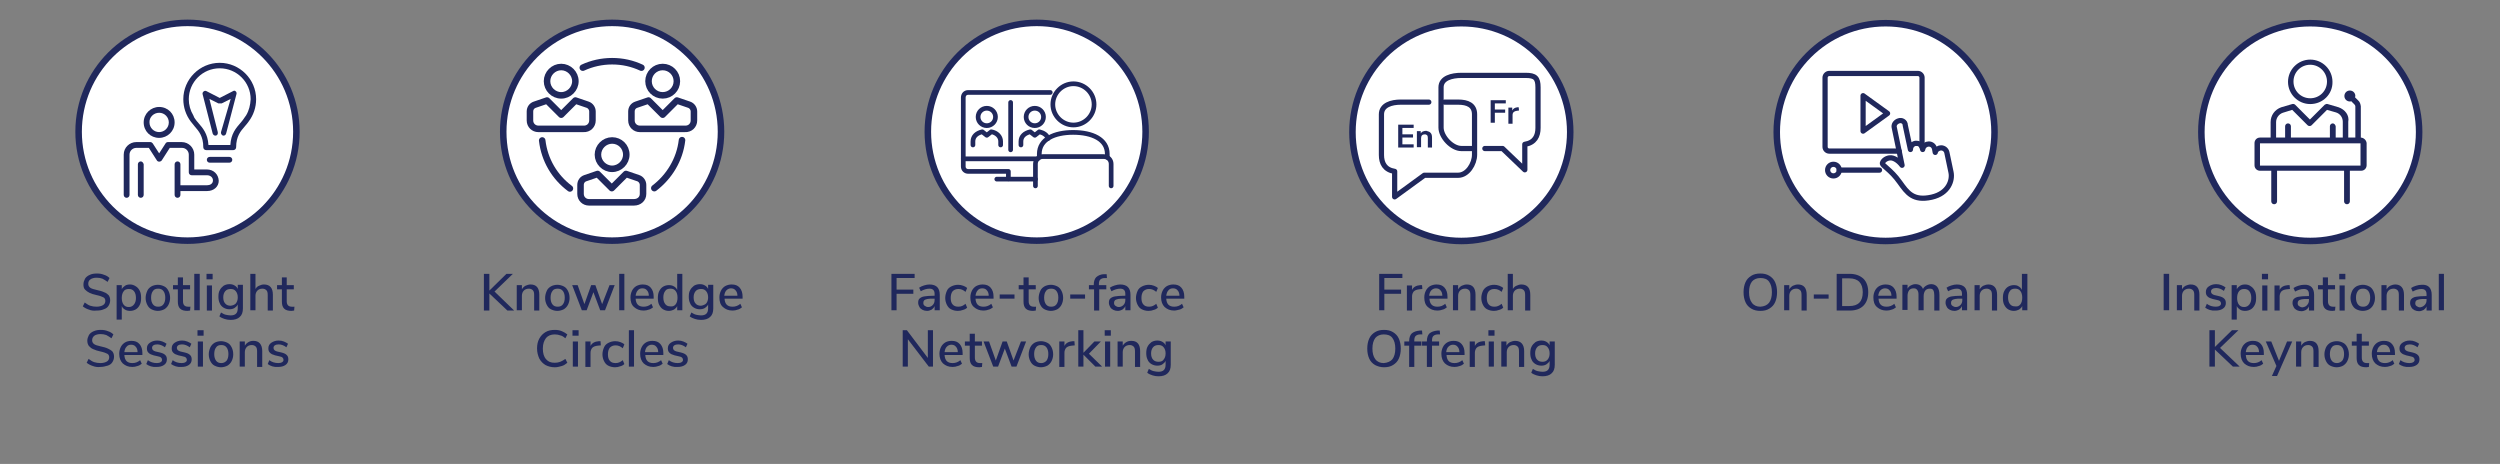 <?xml version="1.0" encoding="utf-8"?>
<!-- Generator: Adobe Illustrator 25.2.1, SVG Export Plug-In . SVG Version: 6.00 Build 0)  -->
<svg version="1.1" id="ENGLISH" xmlns="http://www.w3.org/2000/svg" xmlns:xlink="http://www.w3.org/1999/xlink" x="0px" y="0px"
	 viewBox="0 0 776 144" style="enable-background:new 0 0 776 144;" xml:space="preserve">
<rect x="0" y="0" width="776" height="144" fill="#808080" stroke="none"/>
<style type="text/css">
	.st0{fill:#FFFFFF;stroke:#20285C;stroke-width:2.025;stroke-miterlimit:10;}
	.st1{fill:#20285C;}
	.st2{fill:none;stroke:#20285C;stroke-width:2.025;stroke-linejoin:round;}
	.st3{fill:none;stroke:#20285C;stroke-width:2.025;stroke-linecap:round;stroke-linejoin:round;}
	.st4{fill:none;stroke:#20285C;stroke-width:1.458;stroke-linecap:round;stroke-linejoin:round;}
	.st5{fill:none;stroke:#20285C;stroke-width:1.62;stroke-linecap:round;stroke-linejoin:round;}
</style>
<g>
	<circle class="st0" cx="58.2" cy="40.9" r="33.8"/>
</g>
<g>
	<path class="st1" d="M27.6,96.1c-0.7-0.2-1.4-0.6-1.9-1l0.6-1.2c0.6,0.4,1.1,0.8,1.7,1c0.6,0.2,1.3,0.3,2,0.3c0.8,0,1.5-0.2,2-0.5
		c0.5-0.3,0.7-0.8,0.7-1.3c0-0.5-0.2-0.9-0.6-1.1c-0.4-0.2-1.1-0.5-2.1-0.7c-0.9-0.2-1.6-0.4-2.2-0.7s-1-0.6-1.4-1s-0.5-1-0.5-1.6
		c0-0.7,0.2-1.2,0.5-1.8c0.3-0.5,0.8-0.9,1.5-1.2c0.6-0.3,1.4-0.4,2.2-0.4c0.8,0,1.5,0.1,2.2,0.4c0.7,0.2,1.3,0.6,1.7,1l-0.6,1.2
		c-0.5-0.4-1.1-0.7-1.6-1c-0.6-0.2-1.1-0.3-1.8-0.3c-0.8,0-1.5,0.2-1.9,0.5c-0.5,0.3-0.7,0.8-0.7,1.4c0,0.5,0.2,0.9,0.6,1.2
		c0.4,0.3,1.1,0.5,2,0.7c0.9,0.2,1.7,0.4,2.3,0.7c0.6,0.2,1,0.5,1.4,0.9c0.3,0.4,0.5,0.9,0.5,1.6c0,0.7-0.2,1.2-0.5,1.7
		c-0.3,0.5-0.8,0.9-1.5,1.1c-0.6,0.3-1.4,0.4-2.3,0.4C29.1,96.5,28.3,96.4,27.6,96.1z"/>
	<path class="st1" d="M42.2,88.9c0.5,0.3,0.9,0.8,1.2,1.4s0.4,1.3,0.4,2.2c0,0.8-0.1,1.5-0.4,2.1c-0.3,0.6-0.7,1.1-1.2,1.4
		c-0.5,0.3-1.1,0.5-1.8,0.5c-0.6,0-1.1-0.1-1.6-0.4c-0.5-0.3-0.8-0.6-1-1.1v4.2h-1.6V88.5h1.6v1.3c0.2-0.5,0.6-0.8,1-1.1
		c0.4-0.3,1-0.4,1.6-0.4C41,88.3,41.6,88.5,42.2,88.9z M41.6,94.5c0.4-0.5,0.6-1.2,0.6-2c0-0.9-0.2-1.6-0.6-2.1
		c-0.4-0.5-0.9-0.7-1.6-0.7c-0.7,0-1.3,0.2-1.6,0.7c-0.4,0.5-0.6,1.2-0.6,2.1s0.2,1.6,0.6,2.1c0.4,0.5,0.9,0.7,1.6,0.7
		S41.2,95,41.6,94.5z"/>
	<path class="st1" d="M47,96c-0.6-0.3-1-0.8-1.3-1.4s-0.5-1.3-0.5-2.1c0-0.8,0.2-1.5,0.5-2.2s0.8-1.1,1.3-1.4s1.3-0.5,2-0.5
		s1.4,0.2,2,0.5c0.6,0.3,1,0.8,1.3,1.4s0.5,1.3,0.5,2.2c0,0.8-0.2,1.5-0.5,2.1s-0.8,1.1-1.3,1.4c-0.6,0.3-1.3,0.5-2,0.5
		S47.6,96.3,47,96z M50.7,94.5c0.4-0.5,0.6-1.2,0.6-2.1c0-0.9-0.2-1.6-0.6-2.1c-0.4-0.5-0.9-0.7-1.6-0.7c-0.7,0-1.3,0.2-1.6,0.7
		c-0.4,0.5-0.6,1.2-0.6,2.1c0,0.9,0.2,1.6,0.6,2.1c0.4,0.5,0.9,0.7,1.6,0.7C49.8,95.2,50.3,95,50.7,94.5z"/>
	<path class="st1" d="M59.1,95.2L59,96.4c-0.3,0-0.5,0.1-0.8,0.1c-1,0-1.8-0.2-2.3-0.7s-0.7-1.2-0.7-2.2v-3.8h-1.5v-1.3h1.5v-2.4
		h1.6v2.4h2.2v1.3h-2.2v3.7c0,1.1,0.5,1.7,1.6,1.7C58.6,95.2,58.9,95.2,59.1,95.2z"/>
	<path class="st1" d="M60.3,96.4V85H62v11.3H60.3z"/>
	<path class="st1" d="M64.1,85H66v1.7h-1.9V85z M64.2,96.4v-7.8h1.6v7.8H64.2z"/>
	<path class="st1" d="M75.4,88.5v7.2c0,1.2-0.3,2.1-1,2.7c-0.6,0.6-1.6,0.9-2.8,0.9c-0.7,0-1.3-0.1-1.9-0.3
		c-0.6-0.2-1.1-0.4-1.6-0.8l0.5-1.2c0.5,0.3,1,0.6,1.5,0.7s1,0.2,1.5,0.2c1.5,0,2.2-0.7,2.2-2.2v-1.2c-0.2,0.5-0.6,0.8-1,1.1
		c-0.5,0.3-1,0.4-1.6,0.4c-0.7,0-1.3-0.2-1.8-0.5c-0.5-0.3-1-0.8-1.2-1.4c-0.3-0.6-0.4-1.3-0.4-2c0-0.8,0.1-1.5,0.4-2
		c0.3-0.6,0.7-1,1.2-1.4c0.5-0.3,1.1-0.5,1.8-0.5c0.6,0,1.1,0.1,1.6,0.4c0.5,0.3,0.8,0.6,1,1.1v-1.3H75.4z M73.2,94.2
		c0.4-0.5,0.6-1.1,0.6-1.9c0-0.8-0.2-1.4-0.6-1.9c-0.4-0.5-0.9-0.7-1.6-0.7c-0.7,0-1.3,0.2-1.7,0.7c-0.4,0.5-0.6,1.1-0.6,1.9
		c0,0.8,0.2,1.5,0.6,1.9c0.4,0.5,1,0.7,1.7,0.7C72.3,94.8,72.8,94.6,73.2,94.2z"/>
	<path class="st1" d="M84.7,91.5v4.9h-1.6v-4.8c0-0.7-0.1-1.2-0.4-1.5c-0.3-0.3-0.7-0.5-1.2-0.5c-0.7,0-1.2,0.2-1.6,0.6
		c-0.4,0.4-0.6,1-0.6,1.6v4.5h-1.6V85h1.6v4.7c0.3-0.5,0.6-0.8,1.1-1c0.4-0.2,1-0.4,1.5-0.4C83.8,88.3,84.7,89.4,84.7,91.5z"/>
	<path class="st1" d="M91.4,95.2l-0.1,1.2c-0.3,0-0.5,0.1-0.8,0.1c-1,0-1.8-0.2-2.3-0.7s-0.7-1.2-0.7-2.2v-3.8h-1.5v-1.3h1.5v-2.4
		H89v2.4h2.2v1.3H89v3.7c0,1.1,0.5,1.7,1.6,1.7C90.9,95.2,91.1,95.2,91.4,95.2z"/>
</g>
<g>
	<path class="st1" d="M28.8,113.6c-0.7-0.2-1.4-0.6-1.9-1l0.6-1.2c0.6,0.4,1.1,0.8,1.7,1c0.6,0.2,1.3,0.3,2,0.3c0.8,0,1.5-0.2,2-0.5
		c0.5-0.3,0.7-0.8,0.7-1.3c0-0.5-0.2-0.9-0.6-1.1s-1.1-0.5-2.1-0.7c-0.9-0.2-1.6-0.4-2.2-0.7c-0.6-0.2-1-0.6-1.4-1
		c-0.3-0.4-0.5-1-0.5-1.6c0-0.7,0.2-1.2,0.5-1.8c0.3-0.5,0.8-0.9,1.5-1.2s1.4-0.4,2.2-0.4c0.8,0,1.5,0.1,2.2,0.4
		c0.7,0.2,1.3,0.6,1.7,1l-0.6,1.2c-0.5-0.4-1.1-0.7-1.6-1c-0.6-0.2-1.1-0.3-1.8-0.3c-0.8,0-1.5,0.2-1.9,0.5s-0.7,0.8-0.7,1.4
		c0,0.5,0.2,0.9,0.6,1.2c0.4,0.3,1.1,0.5,2,0.7c0.9,0.2,1.7,0.4,2.3,0.7s1,0.5,1.4,0.9c0.3,0.4,0.5,0.9,0.5,1.6
		c0,0.7-0.2,1.2-0.5,1.7s-0.8,0.9-1.5,1.1s-1.4,0.4-2.3,0.4C30.4,114,29.5,113.9,28.8,113.6z"/>
	<path class="st1" d="M44.1,110.2h-5.5c0.1,1.7,0.9,2.5,2.5,2.5c0.9,0,1.7-0.3,2.4-0.9l0.5,1.1c-0.4,0.3-0.8,0.6-1.3,0.7
		c-0.5,0.2-1.1,0.3-1.6,0.3c-1.3,0-2.2-0.4-3-1.1c-0.7-0.7-1.1-1.7-1.1-3c0-0.8,0.2-1.5,0.5-2.1s0.8-1.1,1.3-1.4s1.2-0.5,2-0.5
		c1.1,0,1.9,0.3,2.5,1c0.6,0.7,0.9,1.6,0.9,2.8V110.2z M39.3,107.6c-0.4,0.4-0.6,0.9-0.7,1.7h4.1c0-0.7-0.2-1.3-0.6-1.7
		c-0.3-0.4-0.8-0.6-1.4-0.6C40.1,107,39.6,107.2,39.3,107.6z"/>
	<path class="st1" d="M45.4,113l0.5-1.2c0.8,0.6,1.7,0.9,2.8,0.9c0.5,0,0.9-0.1,1.2-0.3c0.3-0.2,0.4-0.4,0.4-0.7
		c0-0.3-0.1-0.5-0.3-0.7s-0.5-0.3-1-0.4l-1.3-0.3c-0.7-0.2-1.2-0.4-1.6-0.8c-0.4-0.4-0.5-0.8-0.5-1.4c0-0.7,0.3-1.3,0.9-1.7
		s1.3-0.7,2.3-0.7c0.6,0,1.1,0.1,1.6,0.3c0.5,0.2,0.9,0.4,1.3,0.7l-0.5,1.1c-0.8-0.6-1.6-0.9-2.4-0.9c-0.5,0-0.9,0.1-1.2,0.3
		s-0.4,0.5-0.4,0.8c0,0.3,0.1,0.5,0.3,0.7s0.5,0.3,0.8,0.4l1.3,0.3c0.8,0.2,1.3,0.4,1.7,0.8c0.4,0.4,0.5,0.8,0.5,1.4
		c0,0.7-0.3,1.3-0.9,1.7s-1.3,0.6-2.3,0.6C47.3,114,46.2,113.6,45.4,113z"/>
	<path class="st1" d="M53.1,113l0.5-1.2c0.8,0.6,1.7,0.9,2.8,0.9c0.5,0,0.9-0.1,1.2-0.3c0.3-0.2,0.4-0.4,0.4-0.7
		c0-0.3-0.1-0.5-0.3-0.7s-0.5-0.3-1-0.4l-1.3-0.3c-0.7-0.2-1.2-0.4-1.6-0.8c-0.4-0.4-0.5-0.8-0.5-1.4c0-0.7,0.3-1.3,0.9-1.7
		s1.3-0.7,2.3-0.7c0.6,0,1.1,0.1,1.6,0.3c0.5,0.2,0.9,0.4,1.3,0.7l-0.5,1.1c-0.8-0.6-1.6-0.9-2.4-0.9c-0.5,0-0.9,0.1-1.2,0.3
		s-0.4,0.5-0.4,0.8c0,0.3,0.1,0.5,0.3,0.7s0.5,0.3,0.8,0.4l1.3,0.3c0.8,0.2,1.3,0.4,1.7,0.8c0.4,0.4,0.5,0.8,0.5,1.4
		c0,0.7-0.3,1.3-0.9,1.7s-1.3,0.6-2.3,0.6C55,114,54,113.6,53.1,113z"/>
	<path class="st1" d="M61.3,102.5h1.9v1.7h-1.9V102.5z M61.4,113.8V106H63v7.8H61.4z"/>
	<path class="st1" d="M66.6,113.5c-0.6-0.3-1-0.8-1.3-1.4c-0.3-0.6-0.5-1.3-0.5-2.1c0-0.8,0.2-1.5,0.5-2.2c0.3-0.6,0.8-1.1,1.3-1.4
		s1.3-0.5,2-0.5s1.4,0.2,2,0.5c0.6,0.3,1,0.8,1.3,1.4c0.3,0.6,0.5,1.3,0.5,2.2c0,0.8-0.2,1.5-0.5,2.1c-0.3,0.6-0.8,1.1-1.3,1.4
		c-0.6,0.3-1.3,0.5-2,0.5S67.2,113.8,66.6,113.5z M70.3,112c0.4-0.5,0.6-1.2,0.6-2.1c0-0.9-0.2-1.6-0.6-2.1
		c-0.4-0.5-0.9-0.7-1.6-0.7c-0.7,0-1.3,0.2-1.6,0.7c-0.4,0.5-0.6,1.2-0.6,2.1c0,0.9,0.2,1.6,0.6,2.1c0.4,0.5,0.9,0.7,1.6,0.7
		C69.4,112.7,69.9,112.4,70.3,112z"/>
	<path class="st1" d="M81.4,109v4.9h-1.6v-4.8c0-0.7-0.1-1.2-0.4-1.5c-0.3-0.3-0.7-0.5-1.2-0.5c-0.7,0-1.2,0.2-1.6,0.6
		c-0.4,0.4-0.6,1-0.6,1.6v4.5h-1.6V106h1.6v1.3c0.3-0.5,0.6-0.8,1.1-1.1s1-0.4,1.6-0.4C80.4,105.8,81.4,106.9,81.4,109z"/>
	<path class="st1" d="M83.1,113l0.5-1.2c0.8,0.6,1.7,0.9,2.8,0.9c0.5,0,0.9-0.1,1.2-0.3c0.3-0.2,0.4-0.4,0.4-0.7
		c0-0.3-0.1-0.5-0.3-0.7s-0.5-0.3-1-0.4l-1.3-0.3c-0.7-0.2-1.2-0.4-1.6-0.8c-0.4-0.4-0.5-0.8-0.5-1.4c0-0.7,0.3-1.3,0.9-1.7
		s1.3-0.7,2.3-0.7c0.6,0,1.1,0.1,1.6,0.3c0.5,0.2,0.9,0.4,1.3,0.7l-0.5,1.1c-0.8-0.6-1.6-0.9-2.4-0.9c-0.5,0-0.9,0.1-1.2,0.3
		s-0.4,0.5-0.4,0.8c0,0.3,0.1,0.5,0.3,0.7s0.5,0.3,0.8,0.4l1.3,0.3c0.8,0.2,1.3,0.4,1.7,0.8c0.4,0.4,0.5,0.8,0.5,1.4
		c0,0.7-0.3,1.3-0.9,1.7s-1.3,0.6-2.3,0.6C85,114,83.9,113.6,83.1,113z"/>
</g>
<g>
	<path class="st1" d="M43.7,50.1c-0.5,0-0.9,0.4-0.9,0.9v9.5c0,0.5,0.4,0.9,0.9,0.9c0.5,0,0.9-0.4,0.9-0.9V51
		C44.5,50.5,44.1,50.1,43.7,50.1"/>
	<path class="st1" d="M49.4,42.8c2.6,0,4.8-2.1,4.8-4.8s-2.1-4.8-4.8-4.8c-2.6,0-4.8,2.1-4.8,4.8S46.7,42.8,49.4,42.8 M49.4,35
		c1.7,0,3,1.4,3,3c0,1.7-1.4,3-3,3c-1.7,0-3-1.4-3-3C46.3,36.4,47.7,35,49.4,35"/>
	<path class="st1" d="M64.2,52.6h-3.9V48c0-2.1-1.7-3.9-3.9-3.9h-1.3c0,0-0.1,0-0.1,0h-2.9c-0.3,0-0.6,0.2-0.7,0.4l-2,3.1l-2-3.1
		c-0.2-0.2-0.4-0.4-0.7-0.4l-4.4,0c-2.1,0-3.9,1.7-3.9,3.9v12.5c0,0.5,0.4,0.9,0.9,0.9c0.5,0,0.9-0.4,0.9-0.9V48
		c0-1.2,1-2.1,2.1-2.1l3.9,0l2.5,3.9c0.3,0.5,1.1,0.5,1.5,0l2.5-3.9H55c0,0,0.1,0,0.1,0h1.4c1.2,0,2.1,1,2.1,2.1v5.5c0,0,0,0,0,0
		c0,0.5,0.4,0.9,0.9,0.9h4.8c0.9,0,1.8,0.6,1.8,1.6c0,1.1-1,1.5-1.8,1.5h-8.3V51c0-0.5-0.4-0.9-0.9-0.9c-0.5,0-0.9,0.4-0.9,0.9v9.5
		c0,0.5,0.4,0.9,0.9,0.9c0.5,0,0.9-0.4,0.9-0.9v-1.2h8.3c2.1,0,3.6-1.4,3.6-3.2C67.8,54.1,66.3,52.6,64.2,52.6"/>
	<path class="st1" d="M71.2,48.7h-6.1c-0.5,0-0.9,0.4-0.9,0.9c0,0.5,0.4,0.9,0.9,0.9h6.1c0.5,0,0.9-0.4,0.9-0.9
		C72.1,49.1,71.7,48.7,71.2,48.7"/>
	<path class="st1" d="M72.3,28.3l-4.1,2.1l-4.1-2.1c-0.3-0.2-0.7-0.1-0.9,0.1c-0.3,0.2-0.4,0.6-0.3,0.9L66,41.4
		c0.1,0.4,0.5,0.7,0.8,0.7c0.1,0,0.1,0,0.2,0c0.5-0.1,0.7-0.6,0.6-1.1L65,30.7l2.8,1.4c0,0,0,0,0.1,0c0.1,0,0.1,0,0.2,0
		c0.1,0,0.1,0,0.2,0c0.1,0,0.1,0,0.2,0c0.1,0,0.1,0,0.2,0c0,0,0,0,0.1,0l2.8-1.4L68.6,41c-0.1,0.5,0.2,0.9,0.6,1.1
		c0.1,0,0.1,0,0.2,0c0.4,0,0.7-0.3,0.8-0.7l3.2-12.2c0.1-0.3,0-0.7-0.3-0.9C72.9,28.1,72.6,28.1,72.3,28.3"/>
	<path class="st1" d="M68.2,19.5c-6.2,0-11.3,5.1-11.3,11.3c0,2.5,0.8,4.9,2.3,6.9c0.4,0.5,0.8,1,1.2,1.5c1.3,1.5,2.7,3.1,2.7,6.5
		c0,0.5,0.4,0.9,0.9,0.9h4.2h4.2c0.5,0,0.9-0.4,0.9-0.9c0-3.4,1.4-5,2.7-6.5c0.4-0.5,0.9-1,1.2-1.5c1.5-2,2.3-4.4,2.3-6.9
		C79.5,24.6,74.4,19.5,68.2,19.5 M76.4,35.8L76.4,35.8l-0.5,0.7c-0.1,0.1-0.1,0.2-0.2,0.3c0,0,0,0,0,0c-0.3,0.5-0.7,0.9-1.1,1.4
		c-1.3,1.5-2.9,3.3-3.1,6.8h-3.4h-3.4c-0.2-3.5-1.8-5.3-3.1-6.8c-0.4-0.5-0.8-0.9-1.1-1.4c0,0,0,0,0,0c-0.1-0.1-0.1-0.2-0.2-0.3
		L60,35.8l0,0c-0.9-1.5-1.4-3.2-1.4-5c0-5.3,4.3-9.6,9.6-9.6s9.6,4.3,9.6,9.6C77.7,32.6,77.3,34.3,76.4,35.8"/>
</g>
<g>
	<circle class="st0" cx="190" cy="40.9" r="33.8"/>
</g>
<g>
	<path class="st1" d="M159.6,96.4h-2.1l-5.6-5.3v5.3h-1.7V85h1.7v5.2l5.3-5.2h2l-5.7,5.5L159.6,96.4z"/>
	<path class="st1" d="M167.4,91.5v4.9h-1.6v-4.8c0-0.7-0.1-1.2-0.4-1.5c-0.3-0.3-0.7-0.5-1.2-0.5c-0.7,0-1.2,0.2-1.6,0.6
		c-0.4,0.4-0.6,1-0.6,1.6v4.5h-1.6v-7.8h1.6v1.3c0.3-0.5,0.6-0.8,1.1-1.1c0.5-0.2,1-0.4,1.6-0.4C166.5,88.3,167.4,89.4,167.4,91.5z"
		/>
	<path class="st1" d="M171,96c-0.6-0.3-1-0.8-1.3-1.4s-0.5-1.3-0.5-2.1c0-0.8,0.2-1.5,0.5-2.2s0.8-1.1,1.3-1.4s1.3-0.5,2-0.5
		s1.4,0.2,2,0.5c0.6,0.3,1,0.8,1.3,1.4s0.5,1.3,0.5,2.2c0,0.8-0.2,1.5-0.5,2.1s-0.8,1.1-1.3,1.4c-0.6,0.3-1.3,0.5-2,0.5
		S171.6,96.3,171,96z M174.7,94.5c0.4-0.5,0.6-1.2,0.6-2.1c0-0.9-0.2-1.6-0.6-2.1c-0.4-0.5-0.9-0.7-1.6-0.7c-0.7,0-1.3,0.2-1.6,0.7
		c-0.4,0.5-0.6,1.2-0.6,2.1c0,0.9,0.2,1.6,0.6,2.1c0.4,0.5,0.9,0.7,1.6,0.7C173.8,95.2,174.3,95,174.7,94.5z"/>
	<path class="st1" d="M189.2,88.5h1.6l-3,7.8h-1.5l-2.1-5.6l-2.1,5.6h-1.5l-3-7.8h1.7l2.1,5.9l2.1-5.9h1.3l2.1,5.9L189.2,88.5z"/>
	<path class="st1" d="M192.2,96.4V85h1.6v11.3H192.2z"/>
	<path class="st1" d="M202.8,92.7h-5.5c0.1,1.7,0.9,2.5,2.5,2.5c0.9,0,1.7-0.3,2.4-0.9l0.5,1.1c-0.4,0.3-0.8,0.6-1.3,0.7
		c-0.5,0.2-1.1,0.3-1.6,0.3c-1.3,0-2.2-0.4-3-1.1s-1.1-1.7-1.1-3c0-0.8,0.2-1.5,0.5-2.1s0.8-1.1,1.3-1.4c0.6-0.3,1.2-0.5,2-0.5
		c1.1,0,1.9,0.3,2.5,1c0.6,0.7,0.9,1.6,0.9,2.8V92.7z M198,90.1c-0.4,0.4-0.6,1-0.7,1.7h4.1c0-0.7-0.2-1.3-0.6-1.7
		c-0.3-0.4-0.8-0.6-1.4-0.6C198.8,89.5,198.3,89.7,198,90.1z"/>
	<path class="st1" d="M211.8,85v11.3h-1.6V95c-0.2,0.5-0.6,0.8-1,1.1c-0.4,0.2-1,0.4-1.6,0.4c-0.7,0-1.3-0.2-1.8-0.5
		c-0.5-0.3-0.9-0.8-1.2-1.4c-0.3-0.6-0.4-1.3-0.4-2.1c0-0.8,0.1-1.5,0.4-2.1c0.3-0.6,0.7-1.1,1.2-1.4c0.5-0.3,1.1-0.5,1.8-0.5
		c0.6,0,1.1,0.1,1.6,0.4c0.4,0.2,0.8,0.6,1,1.1V85H211.8z M209.7,94.5c0.4-0.5,0.6-1.2,0.6-2.1s-0.2-1.6-0.6-2.1
		c-0.4-0.5-0.9-0.7-1.6-0.7c-0.7,0-1.3,0.2-1.6,0.7c-0.4,0.5-0.6,1.2-0.6,2c0,0.9,0.2,1.6,0.6,2.1c0.4,0.5,0.9,0.7,1.6,0.7
		C208.7,95.2,209.3,95,209.7,94.5z"/>
	<path class="st1" d="M221.4,88.5v7.2c0,1.2-0.3,2.1-1,2.7c-0.6,0.6-1.6,0.9-2.8,0.9c-0.7,0-1.3-0.1-1.9-0.3
		c-0.6-0.2-1.1-0.4-1.6-0.8l0.5-1.2c0.5,0.3,1,0.6,1.5,0.7s1,0.2,1.5,0.2c1.5,0,2.2-0.7,2.2-2.2v-1.2c-0.2,0.5-0.6,0.8-1,1.1
		c-0.5,0.3-1,0.4-1.6,0.4c-0.7,0-1.3-0.2-1.8-0.5c-0.5-0.3-1-0.8-1.2-1.4c-0.3-0.6-0.4-1.3-0.4-2c0-0.8,0.1-1.5,0.4-2
		c0.3-0.6,0.7-1,1.2-1.4c0.5-0.3,1.1-0.5,1.8-0.5c0.6,0,1.1,0.1,1.6,0.4c0.5,0.3,0.8,0.6,1,1.1v-1.3H221.4z M219.2,94.2
		c0.4-0.5,0.6-1.1,0.6-1.9c0-0.8-0.2-1.4-0.6-1.9c-0.4-0.5-0.9-0.7-1.6-0.7c-0.7,0-1.3,0.2-1.7,0.7c-0.4,0.5-0.6,1.1-0.6,1.9
		c0,0.8,0.2,1.5,0.6,1.9c0.4,0.5,1,0.7,1.7,0.7C218.2,94.8,218.8,94.6,219.2,94.2z"/>
	<path class="st1" d="M230.4,92.7h-5.5c0.1,1.7,0.9,2.5,2.5,2.5c0.9,0,1.7-0.3,2.4-0.9l0.5,1.1c-0.4,0.3-0.8,0.6-1.3,0.7
		c-0.5,0.2-1.1,0.3-1.6,0.3c-1.3,0-2.2-0.4-3-1.1s-1.1-1.7-1.1-3c0-0.8,0.2-1.5,0.5-2.1s0.8-1.1,1.3-1.4c0.6-0.3,1.2-0.5,2-0.5
		c1.1,0,1.9,0.3,2.5,1c0.6,0.7,0.9,1.6,0.9,2.8V92.7z M225.5,90.1c-0.4,0.4-0.6,1-0.7,1.7h4.1c0-0.7-0.2-1.3-0.6-1.7
		c-0.3-0.4-0.8-0.6-1.4-0.6C226.4,89.5,225.9,89.7,225.5,90.1z"/>
</g>
<g>
	<path class="st1" d="M169.3,113.3c-0.8-0.5-1.4-1.1-1.9-2c-0.4-0.9-0.7-1.9-0.7-3.1s0.2-2.2,0.7-3.1s1.1-1.5,1.9-2
		c0.8-0.5,1.8-0.7,2.9-0.7c0.8,0,1.5,0.1,2.2,0.4s1.2,0.6,1.7,1l-0.6,1.2c-0.5-0.4-1-0.8-1.6-0.9c-0.5-0.2-1.1-0.3-1.7-0.3
		c-1.2,0-2.1,0.4-2.7,1.1c-0.6,0.8-1,1.8-1,3.3c0,1.4,0.3,2.5,1,3.3s1.5,1.1,2.7,1.1c0.6,0,1.2-0.1,1.7-0.3c0.5-0.2,1-0.5,1.6-0.9
		l0.6,1.2c-0.5,0.4-1,0.8-1.7,1c-0.7,0.2-1.4,0.4-2.2,0.4C171,114,170.1,113.7,169.3,113.3z"/>
	<path class="st1" d="M177.7,102.5h1.9v1.7h-1.9V102.5z M177.8,113.8V106h1.6v7.8H177.8z"/>
	<path class="st1" d="M186.5,107.2l-1,0.1c-0.8,0.1-1.3,0.3-1.7,0.7c-0.3,0.4-0.5,0.9-0.5,1.5v4.4h-1.6V106h1.6v1.4
		c0.4-0.9,1.3-1.4,2.6-1.5l0.5,0L186.5,107.2z"/>
	<path class="st1" d="M188.8,113.5c-0.6-0.3-1-0.8-1.3-1.4s-0.5-1.3-0.5-2.1s0.2-1.5,0.5-2.2s0.8-1.1,1.4-1.4s1.3-0.5,2.1-0.5
		c0.5,0,1.1,0.1,1.6,0.3c0.5,0.2,0.9,0.4,1.2,0.7l-0.5,1.2c-0.7-0.6-1.4-0.9-2.2-0.9c-0.7,0-1.3,0.2-1.8,0.7
		c-0.4,0.5-0.6,1.2-0.6,2.1c0,0.9,0.2,1.6,0.6,2c0.4,0.5,1,0.7,1.8,0.7s1.5-0.3,2.2-0.9l0.5,1.2c-0.3,0.3-0.8,0.6-1.3,0.7
		c-0.5,0.2-1,0.3-1.6,0.3C190.1,114,189.4,113.8,188.8,113.5z"/>
	<path class="st1" d="M195.2,113.8v-11.3h1.6v11.3H195.2z"/>
	<path class="st1" d="M205.8,110.2h-5.5c0.1,1.7,0.9,2.5,2.5,2.5c0.9,0,1.7-0.3,2.4-0.9l0.5,1.1c-0.4,0.3-0.8,0.6-1.3,0.7
		c-0.5,0.2-1.1,0.3-1.6,0.3c-1.3,0-2.2-0.4-3-1.1c-0.7-0.7-1.1-1.7-1.1-3c0-0.8,0.2-1.5,0.5-2.1s0.8-1.1,1.3-1.4s1.2-0.5,2-0.5
		c1.1,0,1.9,0.3,2.5,1c0.6,0.7,0.9,1.6,0.9,2.8V110.2z M200.9,107.6c-0.4,0.4-0.6,0.9-0.7,1.7h4.1c0-0.7-0.2-1.3-0.6-1.7
		c-0.3-0.4-0.8-0.6-1.4-0.6C201.8,107,201.3,107.2,200.9,107.6z"/>
	<path class="st1" d="M207.1,113l0.5-1.2c0.8,0.6,1.7,0.9,2.8,0.9c0.5,0,0.9-0.1,1.2-0.3c0.3-0.2,0.4-0.4,0.4-0.7
		c0-0.3-0.1-0.5-0.3-0.7s-0.5-0.3-1-0.4l-1.3-0.3c-0.7-0.2-1.2-0.4-1.6-0.8c-0.4-0.4-0.5-0.8-0.5-1.4c0-0.7,0.3-1.3,0.9-1.7
		s1.3-0.7,2.3-0.7c0.6,0,1.1,0.1,1.6,0.3c0.5,0.2,0.9,0.4,1.3,0.7l-0.5,1.1c-0.8-0.6-1.6-0.9-2.4-0.9c-0.5,0-0.9,0.1-1.2,0.3
		s-0.4,0.5-0.4,0.8c0,0.3,0.1,0.5,0.3,0.7s0.5,0.3,0.8,0.4l1.3,0.3c0.8,0.2,1.3,0.4,1.7,0.8c0.4,0.4,0.5,0.8,0.5,1.4
		c0,0.7-0.3,1.3-0.9,1.7s-1.3,0.6-2.3,0.6C209,114,207.9,113.6,207.1,113z"/>
</g>
<g>
	<path class="st2" d="M194.4,48c0,2.4-2,4.4-4.4,4.4s-4.4-2-4.4-4.4c0-2.4,2-4.4,4.4-4.4S194.4,45.5,194.4,48z"/>
	<path class="st2" d="M199.6,60.2v-2.8c0-0.9-0.6-1.8-1.5-2.1l-3.8-1.3l-4.4,4.4l-4.4-4.4l-3.8,1.3c-0.9,0.3-1.5,1.1-1.5,2.1v2.8
		c0,1.5,1.2,2.6,2.6,2.6h14C198.4,62.8,199.6,61.7,199.6,60.2z"/>
	<path class="st2" d="M178.6,25.2c0,2.4-2,4.4-4.4,4.4s-4.4-2-4.4-4.4c0-2.4,2-4.4,4.4-4.4S178.6,22.8,178.6,25.2z"/>
	<path class="st2" d="M183.9,37.4v-2.8c0-0.9-0.6-1.8-1.5-2.1l-3.8-1.3l-4.4,4.4l-4.4-4.4l-3.8,1.3c-0.9,0.3-1.5,1.1-1.5,2.1v2.8
		c0,1.5,1.2,2.6,2.6,2.6h14C182.7,40.1,183.9,38.9,183.9,37.4z"/>
	<circle class="st2" cx="205.7" cy="25.2" r="4.4"/>
	<path class="st2" d="M215.4,37.4v-2.8c0-0.9-0.6-1.8-1.5-2.1l-3.8-1.3l-4.4,4.4l-4.4-4.4l-3.8,1.3c-0.9,0.3-1.5,1.1-1.5,2.1v2.8
		c0,1.5,1.2,2.6,2.6,2.6h14C214.2,40.1,215.4,38.9,215.4,37.4z"/>
	<path class="st3" d="M199.1,21c-2.8-1.3-5.8-2-9.1-2c-3.2,0-6.3,0.7-9.1,2"/>
	<path class="st3" d="M203.1,58.4c4.6-3.5,7.9-8.8,8.6-14.9"/>
	<path class="st3" d="M168.3,43.6c0.7,6.1,3.9,11.4,8.6,14.9"/>
</g>
<g>
	<circle class="st0" cx="321.8" cy="40.9" r="33.8"/>
</g>
<g>
	<path class="st1" d="M276.7,96.4V85h7.2v1.3h-5.6v3.6h5.2v1.3h-5.2v5.1H276.7z"/>
	<path class="st1" d="M290.9,89.1c0.5,0.5,0.8,1.3,0.8,2.4v4.8h-1.6v-1.3c-0.2,0.5-0.5,0.8-0.9,1.1c-0.4,0.2-0.9,0.4-1.4,0.4
		c-0.5,0-1-0.1-1.4-0.3c-0.4-0.2-0.8-0.5-1-0.9c-0.2-0.4-0.4-0.8-0.4-1.3c0-0.6,0.1-1,0.4-1.3s0.8-0.6,1.5-0.7
		c0.7-0.1,1.6-0.2,2.8-0.2h0.4v-0.5c0-0.6-0.1-1-0.4-1.3c-0.3-0.3-0.7-0.4-1.2-0.4c-0.9,0-1.8,0.3-2.7,0.8l-0.5-1.1
		c0.4-0.3,0.9-0.5,1.5-0.7c0.6-0.2,1.2-0.3,1.7-0.3C289.6,88.3,290.4,88.6,290.9,89.1z M289.5,94.7c0.4-0.4,0.6-0.9,0.6-1.6v-0.4
		h-0.3c-0.8,0-1.5,0-1.9,0.1c-0.4,0.1-0.8,0.2-1,0.4s-0.3,0.4-0.3,0.8c0,0.4,0.1,0.7,0.4,0.9s0.6,0.4,1.1,0.4
		C288.7,95.3,289.1,95.1,289.5,94.7z"/>
	<path class="st1" d="M295.2,96c-0.6-0.3-1-0.8-1.3-1.4c-0.3-0.6-0.5-1.3-0.5-2.1c0-0.8,0.2-1.5,0.5-2.2s0.8-1.1,1.4-1.4
		c0.6-0.3,1.3-0.5,2.1-0.5c0.5,0,1.1,0.1,1.6,0.3s0.9,0.4,1.2,0.7l-0.5,1.2c-0.7-0.6-1.4-0.9-2.2-0.9c-0.7,0-1.3,0.2-1.8,0.7
		c-0.4,0.5-0.6,1.2-0.6,2.1c0,0.9,0.2,1.6,0.6,2c0.4,0.5,1,0.7,1.8,0.7s1.5-0.3,2.2-0.9l0.5,1.2c-0.3,0.3-0.8,0.6-1.3,0.7
		c-0.5,0.2-1,0.3-1.6,0.3C296.5,96.5,295.8,96.3,295.2,96z"/>
	<path class="st1" d="M308.3,92.7h-5.5c0.1,1.7,0.9,2.5,2.5,2.5c0.9,0,1.7-0.3,2.4-0.9l0.5,1.1c-0.4,0.3-0.8,0.6-1.3,0.7
		c-0.5,0.2-1.1,0.3-1.6,0.3c-1.3,0-2.2-0.4-3-1.1s-1.1-1.7-1.1-3c0-0.8,0.2-1.5,0.5-2.1s0.8-1.1,1.3-1.4c0.6-0.3,1.2-0.5,2-0.5
		c1.1,0,1.9,0.3,2.5,1c0.6,0.7,0.9,1.6,0.9,2.8V92.7z M303.5,90.1c-0.4,0.4-0.6,1-0.7,1.7h4.1c0-0.7-0.2-1.3-0.6-1.7
		c-0.3-0.4-0.8-0.6-1.4-0.6C304.3,89.5,303.8,89.7,303.5,90.1z"/>
	<path class="st1" d="M310.3,92.7v-1.3h4.6v1.3H310.3z"/>
	<path class="st1" d="M321.6,95.2l-0.1,1.2c-0.3,0-0.5,0.1-0.8,0.1c-1,0-1.8-0.2-2.3-0.7s-0.7-1.2-0.7-2.2v-3.8h-1.5v-1.3h1.5v-2.4
		h1.6v2.4h2.2v1.3h-2.2v3.7c0,1.1,0.5,1.7,1.6,1.7C321.2,95.2,321.4,95.2,321.6,95.2z"/>
	<path class="st1" d="M324.2,96c-0.6-0.3-1-0.8-1.3-1.4s-0.5-1.3-0.5-2.1c0-0.8,0.2-1.5,0.5-2.2s0.8-1.1,1.3-1.4s1.3-0.5,2-0.5
		s1.4,0.2,2,0.5c0.6,0.3,1,0.8,1.3,1.4s0.5,1.3,0.5,2.2c0,0.8-0.2,1.5-0.5,2.1s-0.8,1.1-1.3,1.4c-0.6,0.3-1.3,0.5-2,0.5
		S324.8,96.3,324.2,96z M327.9,94.5c0.4-0.5,0.6-1.2,0.6-2.1c0-0.9-0.2-1.6-0.6-2.1c-0.4-0.5-0.9-0.7-1.6-0.7
		c-0.7,0-1.3,0.2-1.6,0.7c-0.4,0.5-0.6,1.2-0.6,2.1c0,0.9,0.2,1.6,0.6,2.1c0.4,0.5,0.9,0.7,1.6,0.7C327,95.2,327.5,95,327.9,94.5z"
		/>
	<path class="st1" d="M332.2,92.7v-1.3h4.6v1.3H332.2z"/>
	<path class="st1" d="M341.2,88.5h2.2v1.3h-2.2v6.6h-1.6v-6.6H338v-1.3h1.5v-0.1c0-1.1,0.3-1.9,0.8-2.4c0.6-0.5,1.4-0.9,2.5-0.9
		l0.7,0l0.1,1.2l-0.7,0c-0.6,0-1.1,0.2-1.4,0.5c-0.3,0.3-0.4,0.8-0.4,1.4V88.5z"/>
	<path class="st1" d="M350.1,89.1c0.5,0.5,0.8,1.3,0.8,2.4v4.8h-1.6v-1.3c-0.2,0.5-0.5,0.8-0.9,1.1c-0.4,0.2-0.9,0.4-1.4,0.4
		c-0.5,0-1-0.1-1.4-0.3c-0.4-0.2-0.8-0.5-1-0.9c-0.2-0.4-0.4-0.8-0.4-1.3c0-0.6,0.1-1,0.4-1.3s0.8-0.6,1.5-0.7
		c0.7-0.1,1.6-0.2,2.8-0.2h0.4v-0.5c0-0.6-0.1-1-0.4-1.3c-0.3-0.3-0.7-0.4-1.2-0.4c-0.9,0-1.8,0.3-2.7,0.8l-0.5-1.1
		c0.4-0.3,0.9-0.5,1.5-0.7c0.6-0.2,1.2-0.3,1.7-0.3C348.8,88.3,349.6,88.6,350.1,89.1z M348.7,94.7c0.4-0.4,0.6-0.9,0.6-1.6v-0.4
		H349c-0.8,0-1.5,0-1.9,0.1c-0.4,0.1-0.8,0.2-1,0.4s-0.3,0.4-0.3,0.8c0,0.4,0.1,0.7,0.4,0.9s0.6,0.4,1.1,0.4
		C347.8,95.3,348.3,95.1,348.7,94.7z"/>
	<path class="st1" d="M354.4,96c-0.6-0.3-1-0.8-1.3-1.4c-0.3-0.6-0.5-1.3-0.5-2.1c0-0.8,0.2-1.5,0.5-2.2s0.8-1.1,1.4-1.4
		c0.6-0.3,1.3-0.5,2.1-0.5c0.5,0,1.1,0.1,1.6,0.3s0.9,0.4,1.2,0.7l-0.5,1.2c-0.7-0.6-1.4-0.9-2.2-0.9c-0.7,0-1.3,0.2-1.8,0.7
		c-0.4,0.5-0.6,1.2-0.6,2.1c0,0.9,0.2,1.6,0.6,2c0.4,0.5,1,0.7,1.8,0.7s1.5-0.3,2.2-0.9l0.5,1.2c-0.3,0.3-0.8,0.6-1.3,0.7
		c-0.5,0.2-1,0.3-1.6,0.3C355.7,96.5,355,96.3,354.4,96z"/>
	<path class="st1" d="M367.5,92.7H362c0.1,1.7,0.9,2.5,2.5,2.5c0.9,0,1.7-0.3,2.4-0.9l0.5,1.1c-0.4,0.3-0.8,0.6-1.3,0.7
		s-1.1,0.3-1.6,0.3c-1.3,0-2.2-0.4-3-1.1c-0.7-0.7-1.1-1.7-1.1-3c0-0.8,0.2-1.5,0.5-2.1s0.8-1.1,1.3-1.4c0.6-0.3,1.2-0.5,2-0.5
		c1.1,0,1.9,0.3,2.5,1s0.9,1.6,0.9,2.8V92.7z M362.7,90.1c-0.4,0.4-0.6,1-0.7,1.7h4.1c0-0.7-0.2-1.3-0.6-1.7
		c-0.3-0.4-0.8-0.6-1.4-0.6C363.5,89.5,363,89.7,362.7,90.1z"/>
</g>
<g>
	<path class="st1" d="M288,102.5h1.6v11.3h-1.3l-6.5-8.5v8.5h-1.6v-11.3h1.3l6.5,8.6V102.5z"/>
	<path class="st1" d="M298.7,110.2h-5.5c0.1,1.7,0.9,2.5,2.5,2.5c0.9,0,1.7-0.3,2.4-0.9l0.5,1.1c-0.4,0.3-0.8,0.6-1.3,0.7
		c-0.5,0.2-1.1,0.3-1.6,0.3c-1.3,0-2.2-0.4-3-1.1c-0.7-0.7-1.1-1.7-1.1-3c0-0.8,0.2-1.5,0.5-2.1s0.8-1.1,1.3-1.4s1.2-0.5,2-0.5
		c1.1,0,1.9,0.3,2.5,1c0.6,0.7,0.9,1.6,0.9,2.8V110.2z M293.9,107.6c-0.4,0.4-0.6,0.9-0.7,1.7h4.1c0-0.7-0.2-1.3-0.6-1.7
		c-0.3-0.4-0.8-0.6-1.4-0.6C294.8,107,294.3,107.2,293.9,107.6z"/>
	<path class="st1" d="M304.9,112.7l-0.1,1.2c-0.3,0-0.5,0.1-0.8,0.1c-1,0-1.8-0.2-2.3-0.7s-0.7-1.2-0.7-2.2v-3.8h-1.5V106h1.5v-2.4
		h1.6v2.4h2.2v1.3h-2.2v3.7c0,1.1,0.5,1.7,1.6,1.7C304.4,112.7,304.7,112.7,304.9,112.7z"/>
	<path class="st1" d="M316.9,106h1.6l-3,7.8H314l-2.1-5.6l-2.1,5.6h-1.5l-3-7.8h1.7l2.1,5.9l2.1-5.9h1.3l2.1,5.9L316.9,106z"/>
	<path class="st1" d="M321.1,113.5c-0.6-0.3-1-0.8-1.3-1.4c-0.3-0.6-0.5-1.3-0.5-2.1c0-0.8,0.2-1.5,0.5-2.2c0.3-0.6,0.8-1.1,1.3-1.4
		s1.3-0.5,2-0.5s1.4,0.2,2,0.5c0.6,0.3,1,0.8,1.3,1.4c0.3,0.6,0.5,1.3,0.5,2.2c0,0.8-0.2,1.5-0.5,2.1c-0.3,0.6-0.8,1.1-1.3,1.4
		c-0.6,0.3-1.3,0.5-2,0.5S321.7,113.8,321.1,113.5z M324.8,112c0.4-0.5,0.6-1.2,0.6-2.1c0-0.9-0.2-1.6-0.6-2.1
		c-0.4-0.5-0.9-0.7-1.6-0.7c-0.7,0-1.3,0.2-1.6,0.7c-0.4,0.5-0.6,1.2-0.6,2.1c0,0.9,0.2,1.6,0.6,2.1c0.4,0.5,0.9,0.7,1.6,0.7
		C323.9,112.7,324.4,112.4,324.8,112z"/>
	<path class="st1" d="M333.6,107.2l-1,0.1c-0.8,0.1-1.3,0.3-1.7,0.7c-0.3,0.4-0.5,0.9-0.5,1.5v4.4h-1.6V106h1.6v1.4
		c0.4-0.9,1.3-1.4,2.6-1.5l0.5,0L333.6,107.2z"/>
	<path class="st1" d="M342.1,113.8H340l-3.7-3.7v3.7h-1.6v-11.3h1.6v7l3.4-3.5h2l-3.7,3.8L342.1,113.8z"/>
	<path class="st1" d="M342.9,102.5h1.9v1.7h-1.9V102.5z M343,113.8V106h1.6v7.8H343z"/>
	<path class="st1" d="M353.9,109v4.9h-1.6v-4.8c0-0.7-0.1-1.2-0.4-1.5c-0.3-0.3-0.7-0.5-1.2-0.5c-0.7,0-1.2,0.2-1.6,0.6
		c-0.4,0.4-0.6,1-0.6,1.6v4.5h-1.6V106h1.6v1.3c0.3-0.5,0.6-0.8,1.1-1.1s1-0.4,1.6-0.4C353,105.8,353.9,106.9,353.9,109z"/>
	<path class="st1" d="M363.4,106v7.2c0,1.2-0.3,2.1-1,2.7c-0.6,0.6-1.6,0.9-2.8,0.9c-0.7,0-1.3-0.1-1.9-0.3
		c-0.6-0.2-1.1-0.4-1.6-0.8l0.5-1.2c0.5,0.3,1,0.6,1.5,0.7s1,0.2,1.5,0.2c1.5,0,2.2-0.7,2.2-2.2v-1.2c-0.2,0.5-0.6,0.8-1,1.1
		s-1,0.4-1.6,0.4c-0.7,0-1.3-0.2-1.8-0.5c-0.5-0.3-1-0.8-1.2-1.4c-0.3-0.6-0.4-1.3-0.4-2s0.1-1.5,0.4-2c0.3-0.6,0.7-1,1.2-1.4
		c0.5-0.3,1.1-0.5,1.8-0.5c0.6,0,1.1,0.1,1.6,0.4c0.5,0.3,0.8,0.6,1,1.1V106H363.4z M361.2,111.6c0.4-0.5,0.6-1.1,0.6-1.9
		c0-0.8-0.2-1.4-0.6-1.9c-0.4-0.5-0.9-0.7-1.6-0.7c-0.7,0-1.3,0.2-1.7,0.7c-0.4,0.5-0.6,1.1-0.6,1.9c0,0.8,0.2,1.5,0.6,1.9
		c0.4,0.5,1,0.7,1.7,0.7C360.3,112.3,360.9,112.1,361.2,111.6z"/>
</g>
<line class="st4" x1="299" y1="49.3" x2="322.1" y2="49.3"/>
<line class="st4" x1="309.4" y1="55.6" x2="321.4" y2="55.6"/>
<g>
	<path class="st4" d="M326,28.7h-25.5c-0.9,0-1.5,0.7-1.5,1.6v21.4c0,0.9,0.7,1.5,1.5,1.5h12.5v2.3"/>
	<path class="st4" d="M326.8,32.4c0,3.5,2.9,6.4,6.4,6.4c3.5,0,6.4-2.9,6.4-6.4c0-3.5-2.9-6.4-6.4-6.4
		C329.7,26,326.8,28.9,326.8,32.4z"/>
	<path class="st4" d="M321.4,57.7v-6.8c0-1.3,1-2.3,2.3-2.3h18.9c1.3,0,2.3,1,2.3,2.3v6.8"/>
	<path class="st4" d="M343.7,48.8v-1c0-4.6-4.7-6.7-10.6-6.7c-5.8,0-10.5,2.1-10.5,6.7v1"/>
	<path class="st4" d="M309,36.3c0-1.5-1.2-2.7-2.7-2.7c-1.5,0-2.7,1.2-2.7,2.7c0,1.5,1.2,2.7,2.7,2.7C307.8,39,309,37.8,309,36.3z"
		/>
	<path class="st4" d="M302,45v-1.1c0-1.6,1.2-2.6,2.9-3l1.4,1.1l1.4-1.1c1.7,0.3,2.9,1.5,2.9,3V45"/>
	<path class="st4" d="M323.9,36.3c0-1.5-1.2-2.7-2.7-2.7c-1.5,0-2.7,1.2-2.7,2.7c0,1.5,1.2,2.7,2.7,2.7
		C322.7,39,323.9,37.8,323.9,36.3z"/>
</g>
<line class="st4" x1="313.7" y1="31.8" x2="313.7" y2="46.5"/>
<g>
	<path class="st4" d="M316.9,45v-1.1c0-1.6,1.2-2.6,2.9-3l1.4,1.1l1.4-1.1c1.3,0.3,2.4,1,2.7,2.1"/>
</g>
<g>
	<circle class="st0" cx="585.3" cy="41" r="33.8"/>
</g>
<g>
	<path class="st1" d="M543.6,95.8c-0.8-0.5-1.4-1.1-1.8-2c-0.4-0.9-0.6-1.9-0.6-3.1c0-1.2,0.2-2.2,0.6-3.1c0.4-0.9,1-1.5,1.8-2
		c0.8-0.5,1.7-0.7,2.8-0.7c1.1,0,2,0.2,2.8,0.7c0.8,0.5,1.4,1.1,1.8,2c0.4,0.9,0.6,1.9,0.6,3.1s-0.2,2.2-0.6,3.1
		c-0.4,0.9-1,1.5-1.8,2c-0.8,0.5-1.7,0.7-2.8,0.7C545.4,96.5,544.4,96.3,543.6,95.8z M549.1,94c0.6-0.8,0.9-1.9,0.9-3.3
		s-0.3-2.5-0.9-3.3c-0.6-0.8-1.5-1.1-2.7-1.1c-1.1,0-2,0.4-2.6,1.1c-0.6,0.8-0.9,1.9-0.9,3.3s0.3,2.5,0.9,3.3
		c0.6,0.8,1.5,1.2,2.6,1.2C547.6,95.1,548.4,94.8,549.1,94z"/>
	<path class="st1" d="M560.8,91.5v4.9h-1.6v-4.8c0-0.7-0.1-1.2-0.4-1.5c-0.3-0.3-0.7-0.5-1.2-0.5c-0.7,0-1.2,0.2-1.6,0.6
		c-0.4,0.4-0.6,1-0.6,1.6v4.5h-1.6v-7.8h1.6v1.3c0.3-0.5,0.6-0.8,1.1-1.1c0.5-0.2,1-0.4,1.6-0.4C559.9,88.3,560.8,89.4,560.8,91.5z"
		/>
	<path class="st1" d="M563,92.7v-1.3h4.6v1.3H563z"/>
	<path class="st1" d="M570.1,85h4c1.8,0,3.2,0.5,4.3,1.5c1,1,1.5,2.4,1.5,4.2s-0.5,3.2-1.5,4.2c-1,1-2.4,1.5-4.3,1.5h-4V85z M574,95
		c2.8,0,4.2-1.4,4.2-4.3c0-2.8-1.4-4.3-4.2-4.3h-2.2V95H574z"/>
	<path class="st1" d="M588.6,92.7h-5.5c0.1,1.7,0.9,2.5,2.5,2.5c0.9,0,1.7-0.3,2.4-0.9l0.5,1.1c-0.4,0.3-0.8,0.6-1.3,0.7
		c-0.5,0.2-1.1,0.3-1.6,0.3c-1.3,0-2.2-0.4-3-1.1s-1.1-1.7-1.1-3c0-0.8,0.2-1.5,0.5-2.1c0.3-0.6,0.8-1.1,1.3-1.4
		c0.6-0.3,1.2-0.5,2-0.5c1.1,0,1.9,0.3,2.5,1c0.6,0.7,0.9,1.6,0.9,2.8V92.7z M583.7,90.1c-0.4,0.4-0.6,1-0.7,1.7h4.1
		c0-0.7-0.2-1.3-0.6-1.7c-0.3-0.4-0.8-0.6-1.4-0.6C584.6,89.5,584.1,89.7,583.7,90.1z"/>
	<path class="st1" d="M602,91.5v4.9h-1.6v-4.8c0-0.7-0.1-1.1-0.3-1.5s-0.6-0.5-1.1-0.5c-0.6,0-1.1,0.2-1.4,0.6
		c-0.3,0.4-0.5,1-0.5,1.7v4.4h-1.6v-4.8c0-0.7-0.1-1.1-0.4-1.5s-0.6-0.5-1.1-0.5c-0.6,0-1.1,0.2-1.4,0.6c-0.3,0.4-0.5,1-0.5,1.7v4.4
		h-1.6v-7.8h1.6v1.2c0.2-0.4,0.6-0.8,1-1c0.4-0.2,0.9-0.4,1.4-0.4c1.2,0,2,0.5,2.4,1.5c0.2-0.5,0.6-0.8,1.1-1.1
		c0.5-0.3,1-0.4,1.6-0.4C601.1,88.3,602,89.4,602,91.5z"/>
	<path class="st1" d="M609.8,89.1c0.5,0.5,0.8,1.3,0.8,2.4v4.8H609v-1.3c-0.2,0.5-0.5,0.8-0.9,1.1c-0.4,0.2-0.9,0.4-1.4,0.4
		c-0.5,0-1-0.1-1.4-0.3c-0.4-0.2-0.8-0.5-1-0.9s-0.4-0.8-0.4-1.3c0-0.6,0.1-1,0.4-1.3s0.8-0.6,1.5-0.7c0.7-0.1,1.6-0.2,2.8-0.2h0.4
		v-0.5c0-0.6-0.1-1-0.4-1.3c-0.3-0.3-0.7-0.4-1.2-0.4c-0.9,0-1.8,0.3-2.7,0.8l-0.5-1.1c0.4-0.3,0.9-0.5,1.5-0.7
		c0.6-0.2,1.2-0.3,1.7-0.3C608.5,88.3,609.3,88.6,609.8,89.1z M608.5,94.7c0.4-0.4,0.6-0.9,0.6-1.6v-0.4h-0.3c-0.8,0-1.5,0-1.9,0.1
		c-0.4,0.1-0.8,0.2-1,0.4c-0.2,0.2-0.3,0.4-0.3,0.8c0,0.4,0.1,0.7,0.4,0.9s0.6,0.4,1.1,0.4C607.6,95.3,608.1,95.1,608.5,94.7z"/>
	<path class="st1" d="M619.9,91.5v4.9h-1.6v-4.8c0-0.7-0.1-1.2-0.4-1.5c-0.3-0.3-0.7-0.5-1.2-0.5c-0.7,0-1.2,0.2-1.6,0.6
		c-0.4,0.4-0.6,1-0.6,1.6v4.5h-1.6v-7.8h1.6v1.3c0.3-0.5,0.6-0.8,1.1-1.1c0.5-0.2,1-0.4,1.6-0.4C618.9,88.3,619.9,89.4,619.9,91.5z"
		/>
	<path class="st1" d="M629.3,85v11.3h-1.6V95c-0.2,0.5-0.6,0.8-1,1.1c-0.4,0.2-1,0.4-1.6,0.4c-0.7,0-1.3-0.2-1.8-0.5
		c-0.5-0.3-0.9-0.8-1.2-1.4c-0.3-0.6-0.4-1.3-0.4-2.1c0-0.8,0.1-1.5,0.4-2.1c0.3-0.6,0.7-1.1,1.2-1.4c0.5-0.3,1.1-0.5,1.8-0.5
		c0.6,0,1.1,0.1,1.5,0.4c0.4,0.2,0.8,0.6,1,1.1V85H629.3z M627.1,94.5c0.4-0.5,0.6-1.2,0.6-2.1s-0.2-1.6-0.6-2.1
		c-0.4-0.5-0.9-0.7-1.6-0.7c-0.7,0-1.3,0.2-1.6,0.7c-0.4,0.5-0.6,1.2-0.6,2c0,0.9,0.2,1.6,0.6,2.1c0.4,0.5,0.9,0.7,1.6,0.7
		C626.2,95.2,626.7,95,627.1,94.5z"/>
</g>
<g>
	<path class="st5" d="M589.4,37.5c-1,0.3-1.7,1.2-1.4,2.2l2.4,11.6c-1.2-1.6-2.7-2.4-3.7-2.3c-0.8,0-2.1,0.6-2.4,1.6
		c-0.2,0.8,2.5,1.9,5.4,6c2.3,3.2,4.1,5.9,9.9,4.6c5.3-1.2,6.5-5.3,6-7.7l-1.3-6.2c-0.2-0.8-0.9-1.4-1.8-1.4h0
		c-0.6,0-1.6,0.4-1.8,1.4l-0.2-1.1c-0.2-0.9-0.9-1.5-1.8-1.5h0c-0.6,0-1.7,0.4-1.9,1.7c-0.2-1.1-0.8-1.9-1.8-1.9c-0.1,0-0.3,0-0.5,0
		c-0.9,0.2-1.5,1-1.5,1.9l-1.6-7.5C591.4,37.7,590.2,37.2,589.4,37.5z"/>
</g>
<line class="st5" x1="583.4" y1="52.8" x2="570.9" y2="52.8"/>
<g>
	<path class="st5" d="M570.9,52.8c0,1-0.8,1.8-1.8,1.8c-1,0-1.8-0.8-1.8-1.8c0-1,0.8-1.8,1.8-1.8C570.1,51,570.9,51.8,570.9,52.8z"
		/>
	<path class="st5" d="M596.6,45.5V24.1c0-0.7-0.6-1.3-1.3-1.3h-27.5c-0.7,0-1.3,0.6-1.3,1.3v21.5c0,0.7,0.6,1.3,1.3,1.3h21.7"/>
</g>
<polygon class="st5" points="578.3,29.7 578.3,40.7 585.9,35.2 "/>
<g>
	<circle class="st0" cx="717.1" cy="41" r="33.8"/>
	<path class="st1" d="M732,31.2l-1-1c0-0.1,0.1-0.3,0.1-0.4c0-1-0.8-1.7-1.7-1.7c-1,0-1.7,0.8-1.7,1.7c0,1,0.8,1.7,1.7,1.7
		c0.2,0,0.3,0,0.4-0.1l1,1c0.2,0.2,0.3,0.4,0.3,0.6v10.6h1.7V33C732.7,32.3,732.5,31.6,732,31.2"/>
	<path class="st1" d="M717.1,32.3c-3.8,0-6.9-3.1-6.9-6.9c0-3.8,3.1-6.9,6.9-6.9c3.8,0,6.9,3.1,6.9,6.9
		C724.1,29.2,721,32.3,717.1,32.3 M717.1,20.1c-2.9,0-5.2,2.3-5.2,5.2c0,2.9,2.3,5.2,5.2,5.2c2.9,0,5.2-2.3,5.2-5.2
		C722.3,22.5,720,20.1,717.1,20.1"/>
	<path class="st1" d="M725.9,33.3l-3.4-1c-0.3-0.1-0.6,0-0.9,0.2l-4.6,4.6l-4.6-4.6c-0.2-0.2-0.6-0.3-0.9-0.2l-3.4,1
		c-2,0.7-3.3,2.5-3.3,4.6v5.6h1.7v-5.6c0-1.3,0.9-2.5,2.1-2.9l2.9-0.9l4.8,4.8c0.3,0.3,0.9,0.3,1.2,0l4.8-4.8l2.8,0.8
		c1.3,0.4,2.1,1.6,2.1,2.9v5.6h1.7v-5.6C729.3,35.8,727.9,34,725.9,33.3 M710.2,38.3c-0.5,0-0.9,0.4-0.9,0.9v4.3
		c0,0.5,0.4,0.9,0.9,0.9s0.9-0.4,0.9-0.9v-4.3C711.1,38.7,710.7,38.3,710.2,38.3 M724.1,38.3c-0.5,0-0.9,0.4-0.9,0.9v4.3
		c0,0.5,0.4,0.9,0.9,0.9c0.5,0,0.9-0.4,0.9-0.9v-4.3C724.9,38.7,724.5,38.3,724.1,38.3"/>
	<path class="st1" d="M732.7,42.7h-31.2c-1,0-1.7,0.8-1.7,1.7v6.9c0,1,0.8,1.7,1.7,1.7h3.5v9.5c0,0.5,0.4,0.9,0.9,0.9
		s0.9-0.4,0.9-0.9v-9.5h20.8v9.5c0,0.5,0.4,0.9,0.9,0.9s0.9-0.4,0.9-0.9v-9.5h3.5c1,0,1.7-0.8,1.7-1.7v-6.9
		C734.5,43.5,733.7,42.7,732.7,42.7 M701.5,51.4v-6.9h31.2l0,6.9H701.5z"/>
</g>
<g>
	<path class="st1" d="M671.6,96.4V85h1.7v11.3H671.6z"/>
	<path class="st1" d="M682.7,91.5v4.9h-1.6v-4.8c0-0.7-0.1-1.2-0.4-1.5c-0.3-0.3-0.7-0.5-1.2-0.5c-0.7,0-1.2,0.2-1.6,0.6
		c-0.4,0.4-0.6,1-0.6,1.6v4.5h-1.6v-7.8h1.6v1.3c0.3-0.5,0.6-0.8,1.1-1.1c0.5-0.2,1-0.4,1.6-0.4C681.8,88.3,682.7,89.4,682.7,91.5z"
		/>
	<path class="st1" d="M684.5,95.5l0.5-1.2c0.8,0.6,1.7,0.9,2.8,0.9c0.5,0,0.9-0.1,1.2-0.3c0.3-0.2,0.4-0.4,0.4-0.7
		c0-0.3-0.1-0.5-0.3-0.7s-0.5-0.3-1-0.4l-1.3-0.3c-0.7-0.2-1.2-0.4-1.6-0.8c-0.4-0.4-0.5-0.8-0.5-1.4c0-0.7,0.3-1.3,0.9-1.7
		s1.3-0.7,2.3-0.7c0.6,0,1.1,0.1,1.6,0.3c0.5,0.2,0.9,0.4,1.3,0.7l-0.5,1.1c-0.8-0.6-1.6-0.9-2.4-0.9c-0.5,0-0.9,0.1-1.2,0.3
		c-0.3,0.2-0.4,0.5-0.4,0.8c0,0.3,0.1,0.5,0.3,0.7s0.5,0.3,0.8,0.4l1.3,0.3c0.8,0.2,1.3,0.4,1.7,0.8c0.4,0.4,0.5,0.8,0.5,1.4
		c0,0.7-0.3,1.3-0.9,1.7s-1.3,0.6-2.3,0.6C686.4,96.5,685.3,96.1,684.5,95.5z"/>
	<path class="st1" d="M698.7,88.9c0.5,0.3,0.9,0.8,1.2,1.4c0.3,0.6,0.4,1.3,0.4,2.2c0,0.8-0.1,1.5-0.4,2.1c-0.3,0.6-0.7,1.1-1.2,1.4
		c-0.5,0.3-1.1,0.5-1.8,0.5c-0.6,0-1.1-0.1-1.6-0.4c-0.4-0.3-0.8-0.6-1-1.1v4.2h-1.6V88.5h1.6v1.3c0.2-0.5,0.6-0.8,1-1.1
		c0.5-0.3,1-0.4,1.6-0.4C697.6,88.3,698.2,88.5,698.7,88.9z M698.2,94.5c0.4-0.5,0.6-1.2,0.6-2c0-0.9-0.2-1.6-0.6-2.1
		c-0.4-0.5-0.9-0.7-1.6-0.7c-0.7,0-1.2,0.2-1.6,0.7c-0.4,0.5-0.6,1.2-0.6,2.1s0.2,1.6,0.6,2.1c0.4,0.5,0.9,0.7,1.6,0.7
		S697.8,95,698.2,94.5z"/>
	<path class="st1" d="M702.1,85h1.9v1.7h-1.9V85z M702.2,96.4v-7.8h1.6v7.8H702.2z"/>
	<path class="st1" d="M710.8,89.7l-1,0.1c-0.8,0.1-1.3,0.3-1.7,0.7c-0.3,0.4-0.5,0.9-0.5,1.5v4.4h-1.6v-7.8h1.6v1.4
		c0.4-0.9,1.3-1.4,2.6-1.5l0.5,0L710.8,89.7z"/>
	<path class="st1" d="M717.5,89.1c0.5,0.5,0.8,1.3,0.8,2.4v4.9h-1.6v-1.3c-0.2,0.5-0.5,0.8-0.9,1.1c-0.4,0.2-0.9,0.4-1.4,0.4
		c-0.5,0-1-0.1-1.4-0.3c-0.4-0.2-0.8-0.5-1-0.9s-0.4-0.8-0.4-1.3c0-0.6,0.1-1,0.4-1.3c0.3-0.3,0.8-0.6,1.5-0.7
		c0.7-0.1,1.6-0.2,2.8-0.2h0.4v-0.5c0-0.6-0.1-1-0.4-1.3c-0.3-0.3-0.7-0.4-1.2-0.4c-0.9,0-1.8,0.3-2.7,0.8l-0.5-1.1
		c0.4-0.3,0.9-0.5,1.5-0.7c0.6-0.2,1.2-0.3,1.7-0.3C716.2,88.3,717,88.6,717.5,89.1z M716.1,94.7c0.4-0.4,0.6-0.9,0.6-1.5v-0.4h-0.3
		c-0.8,0-1.5,0-1.9,0.1c-0.4,0.1-0.8,0.2-1,0.4c-0.2,0.2-0.3,0.4-0.3,0.8c0,0.4,0.1,0.7,0.4,0.9s0.6,0.4,1.1,0.4
		C715.3,95.3,715.8,95.1,716.1,94.7z"/>
	<path class="st1" d="M724.9,95.2l-0.1,1.2c-0.3,0-0.5,0.1-0.8,0.1c-1,0-1.8-0.2-2.3-0.7s-0.7-1.2-0.7-2.2v-3.8h-1.5v-1.3h1.5v-2.4
		h1.6v2.4h2.2v1.3h-2.2v3.7c0,1.1,0.5,1.7,1.6,1.7C724.5,95.2,724.7,95.2,724.9,95.2z"/>
	<path class="st1" d="M726.1,85h1.9v1.7h-1.9V85z M726.2,96.4v-7.8h1.6v7.8H726.2z"/>
	<path class="st1" d="M731.4,96c-0.6-0.3-1-0.8-1.3-1.4c-0.3-0.6-0.5-1.3-0.5-2.1c0-0.8,0.2-1.5,0.5-2.2c0.3-0.6,0.8-1.1,1.3-1.4
		c0.6-0.3,1.3-0.5,2-0.5c0.8,0,1.4,0.2,2,0.5s1,0.8,1.3,1.4c0.3,0.6,0.5,1.3,0.5,2.2c0,0.8-0.2,1.5-0.5,2.1
		c-0.3,0.6-0.8,1.1-1.3,1.4s-1.3,0.5-2,0.5C732.7,96.5,732,96.3,731.4,96z M735.1,94.5c0.4-0.5,0.6-1.2,0.6-2.1
		c0-0.9-0.2-1.6-0.6-2.1s-0.9-0.7-1.6-0.7c-0.7,0-1.3,0.2-1.6,0.7c-0.4,0.5-0.6,1.2-0.6,2.1c0,0.9,0.2,1.6,0.6,2.1
		c0.4,0.5,0.9,0.7,1.6,0.7C734.2,95.2,734.7,95,735.1,94.5z"/>
	<path class="st1" d="M746.2,91.5v4.9h-1.6v-4.8c0-0.7-0.1-1.2-0.4-1.5c-0.3-0.3-0.7-0.5-1.2-0.5c-0.7,0-1.2,0.2-1.6,0.6
		c-0.4,0.4-0.6,1-0.6,1.6v4.5h-1.6v-7.8h1.6v1.3c0.3-0.5,0.6-0.8,1.1-1.1c0.5-0.2,1-0.4,1.6-0.4C745.2,88.3,746.2,89.4,746.2,91.5z"
		/>
	<path class="st1" d="M754,89.1c0.5,0.5,0.8,1.3,0.8,2.4v4.9h-1.6v-1.3c-0.2,0.5-0.5,0.8-0.9,1.1c-0.4,0.2-0.9,0.4-1.4,0.4
		c-0.5,0-1-0.1-1.4-0.3c-0.4-0.2-0.8-0.5-1-0.9s-0.4-0.8-0.4-1.3c0-0.6,0.1-1,0.4-1.3c0.3-0.3,0.8-0.6,1.5-0.7
		c0.7-0.1,1.6-0.2,2.8-0.2h0.4v-0.5c0-0.6-0.1-1-0.4-1.3c-0.3-0.3-0.7-0.4-1.2-0.4c-0.9,0-1.8,0.3-2.7,0.8l-0.5-1.1
		c0.4-0.3,0.9-0.5,1.5-0.7c0.6-0.2,1.2-0.3,1.7-0.3C752.7,88.3,753.5,88.6,754,89.1z M752.6,94.7c0.4-0.4,0.6-0.9,0.6-1.5v-0.4h-0.3
		c-0.8,0-1.5,0-1.9,0.1c-0.4,0.1-0.8,0.2-1,0.4c-0.2,0.2-0.3,0.4-0.3,0.8c0,0.4,0.1,0.7,0.4,0.9s0.6,0.4,1.1,0.4
		C751.8,95.3,752.2,95.1,752.6,94.7z"/>
	<path class="st1" d="M757,96.4V85h1.6v11.3H757z"/>
</g>
<g>
	<path class="st1" d="M695.2,113.8h-2.1l-5.6-5.3v5.3h-1.7v-11.3h1.7v5.2l5.3-5.2h2l-5.7,5.5L695.2,113.8z"/>
	<path class="st1" d="M702.6,110.2h-5.5c0.1,1.7,0.9,2.5,2.5,2.5c0.9,0,1.7-0.3,2.4-0.9l0.5,1.1c-0.4,0.3-0.8,0.6-1.3,0.7
		c-0.5,0.2-1.1,0.3-1.6,0.3c-1.3,0-2.2-0.4-3-1.1c-0.7-0.7-1.1-1.7-1.1-3c0-0.8,0.2-1.5,0.5-2.1c0.3-0.6,0.8-1.1,1.3-1.4
		s1.2-0.5,2-0.5c1.1,0,1.9,0.3,2.5,1c0.6,0.7,0.9,1.6,0.9,2.8V110.2z M697.8,107.6c-0.4,0.4-0.6,0.9-0.7,1.7h4.1
		c0-0.7-0.2-1.3-0.6-1.7c-0.3-0.4-0.8-0.6-1.4-0.6C698.6,107,698.1,107.2,697.8,107.6z"/>
	<path class="st1" d="M709.9,106h1.6l-4.7,10.7h-1.6l1.4-3.1l-3.3-7.6h1.7l2.4,6L709.9,106z"/>
	<path class="st1" d="M719.7,109v4.9h-1.6v-4.8c0-0.7-0.1-1.2-0.4-1.5c-0.3-0.3-0.7-0.5-1.2-0.5c-0.7,0-1.2,0.2-1.6,0.6
		c-0.4,0.4-0.6,1-0.6,1.6v4.5h-1.6V106h1.6v1.3c0.3-0.5,0.6-0.8,1.1-1.1c0.5-0.2,1-0.4,1.6-0.4C718.8,105.8,719.7,106.9,719.7,109z"
		/>
	<path class="st1" d="M723.3,113.5c-0.6-0.3-1-0.8-1.3-1.4c-0.3-0.6-0.5-1.3-0.5-2.1c0-0.8,0.2-1.5,0.5-2.2c0.3-0.6,0.8-1.1,1.3-1.4
		c0.6-0.3,1.3-0.5,2-0.5c0.8,0,1.4,0.2,2,0.5s1,0.8,1.3,1.4c0.3,0.6,0.5,1.3,0.5,2.2c0,0.8-0.2,1.5-0.5,2.1
		c-0.3,0.6-0.8,1.1-1.3,1.4s-1.3,0.5-2,0.5C724.6,114,723.9,113.8,723.3,113.5z M727,112c0.4-0.5,0.6-1.2,0.6-2.1
		c0-0.9-0.2-1.6-0.6-2.1s-0.9-0.7-1.6-0.7c-0.7,0-1.3,0.2-1.6,0.7c-0.4,0.5-0.6,1.2-0.6,2.1c0,0.9,0.2,1.6,0.6,2.1
		c0.4,0.5,0.9,0.7,1.6,0.7C726,112.7,726.6,112.4,727,112z"/>
	<path class="st1" d="M735.4,112.7l-0.1,1.2c-0.3,0-0.5,0.1-0.8,0.1c-1,0-1.8-0.2-2.3-0.7s-0.7-1.2-0.7-2.2v-3.8h-1.5V106h1.5v-2.4
		h1.6v2.4h2.2v1.3h-2.2v3.7c0,1.1,0.5,1.7,1.6,1.7C734.9,112.7,735.2,112.7,735.4,112.7z"/>
	<path class="st1" d="M743.3,110.2h-5.5c0.1,1.7,0.9,2.5,2.5,2.5c0.9,0,1.7-0.3,2.4-0.9l0.5,1.1c-0.4,0.3-0.8,0.6-1.3,0.7
		c-0.5,0.2-1.1,0.3-1.6,0.3c-1.3,0-2.2-0.4-3-1.1c-0.7-0.7-1.1-1.7-1.1-3c0-0.8,0.2-1.5,0.5-2.1c0.3-0.6,0.8-1.1,1.3-1.4
		s1.2-0.5,2-0.5c1.1,0,1.9,0.3,2.5,1c0.6,0.7,0.9,1.6,0.9,2.8V110.2z M738.5,107.6c-0.4,0.4-0.6,0.9-0.7,1.7h4.1
		c0-0.7-0.2-1.3-0.6-1.7c-0.3-0.4-0.8-0.6-1.4-0.6C739.3,107,738.9,107.2,738.5,107.6z"/>
	<path class="st1" d="M744.6,113l0.5-1.2c0.8,0.6,1.7,0.9,2.8,0.9c0.5,0,0.9-0.1,1.2-0.3c0.3-0.2,0.4-0.4,0.4-0.7
		c0-0.3-0.1-0.5-0.3-0.7s-0.5-0.3-1-0.4l-1.3-0.3c-0.7-0.2-1.2-0.4-1.6-0.8c-0.4-0.4-0.5-0.8-0.5-1.4c0-0.7,0.3-1.3,0.9-1.7
		s1.3-0.7,2.3-0.7c0.6,0,1.1,0.1,1.6,0.3c0.5,0.2,0.9,0.4,1.3,0.7l-0.5,1.1c-0.8-0.6-1.6-0.9-2.4-0.9c-0.5,0-0.9,0.1-1.2,0.3
		c-0.3,0.2-0.4,0.5-0.4,0.8c0,0.3,0.1,0.5,0.3,0.7s0.5,0.3,0.8,0.4l1.3,0.3c0.8,0.2,1.3,0.4,1.7,0.8c0.4,0.4,0.5,0.8,0.5,1.4
		c0,0.7-0.3,1.3-0.9,1.7s-1.3,0.6-2.3,0.6C746.5,114,745.4,113.6,744.6,113z"/>
</g>
<g>
	<circle class="st0" cx="453.6" cy="41" r="33.8"/>
</g>
<g>
	<path class="st1" d="M428.1,96.4V85h7.2v1.3h-5.6v3.6h5.2v1.3h-5.2v5.1H428.1z"/>
	<path class="st1" d="M441.5,89.7l-1,0.1c-0.8,0.1-1.3,0.3-1.7,0.7c-0.3,0.4-0.5,0.9-0.5,1.5v4.4h-1.6v-7.8h1.6v1.4
		c0.4-0.9,1.3-1.4,2.6-1.5l0.5,0L441.5,89.7z"/>
	<path class="st1" d="M449.2,92.7h-5.5c0.1,1.7,0.9,2.5,2.5,2.5c0.9,0,1.7-0.3,2.4-0.9l0.5,1.1c-0.4,0.3-0.8,0.6-1.3,0.7
		c-0.5,0.2-1.1,0.3-1.6,0.3c-1.3,0-2.2-0.4-3-1.1s-1.1-1.7-1.1-3c0-0.8,0.2-1.5,0.5-2.1c0.3-0.6,0.8-1.1,1.3-1.4
		c0.6-0.3,1.2-0.5,2-0.5c1.1,0,1.9,0.3,2.5,1c0.6,0.7,0.9,1.6,0.9,2.8V92.7z M444.3,90.1c-0.4,0.4-0.6,1-0.7,1.7h4.1
		c0-0.7-0.2-1.3-0.6-1.7c-0.3-0.4-0.8-0.6-1.4-0.6C445.2,89.5,444.7,89.7,444.3,90.1z"/>
	<path class="st1" d="M458,91.5v4.9h-1.6v-4.8c0-0.7-0.1-1.2-0.4-1.5c-0.3-0.3-0.7-0.5-1.2-0.5c-0.7,0-1.2,0.2-1.6,0.6
		c-0.4,0.4-0.6,1-0.6,1.6v4.5H451v-7.8h1.6v1.3c0.3-0.5,0.6-0.8,1.1-1.1c0.5-0.2,1-0.4,1.6-0.4C457.1,88.3,458,89.4,458,91.5z"/>
	<path class="st1" d="M461.6,96c-0.6-0.3-1-0.8-1.3-1.4c-0.3-0.6-0.5-1.3-0.5-2.1c0-0.8,0.2-1.5,0.5-2.2c0.3-0.6,0.8-1.1,1.4-1.4
		c0.6-0.3,1.3-0.5,2.1-0.5c0.5,0,1.1,0.1,1.6,0.3s0.9,0.4,1.2,0.7l-0.5,1.2c-0.7-0.6-1.4-0.9-2.2-0.9c-0.8,0-1.3,0.2-1.8,0.7
		c-0.4,0.5-0.6,1.2-0.6,2.1c0,0.9,0.2,1.6,0.6,2c0.4,0.5,1,0.7,1.8,0.7c0.8,0,1.5-0.3,2.2-0.9l0.5,1.2c-0.3,0.3-0.8,0.6-1.3,0.7
		c-0.5,0.2-1,0.3-1.6,0.3C462.9,96.5,462.2,96.3,461.6,96z"/>
	<path class="st1" d="M475,91.5v4.9h-1.6v-4.8c0-0.7-0.1-1.2-0.4-1.5c-0.3-0.3-0.7-0.5-1.2-0.5c-0.7,0-1.2,0.2-1.6,0.6
		c-0.4,0.4-0.6,1-0.6,1.6v4.5H468V85h1.6v4.7c0.3-0.5,0.6-0.8,1.1-1c0.4-0.2,1-0.4,1.5-0.4C474.1,88.3,475,89.4,475,91.5z"/>
</g>
<g>
	<path class="st1" d="M426.8,113.3c-0.8-0.5-1.4-1.1-1.8-2c-0.4-0.9-0.6-1.9-0.6-3.1c0-1.2,0.2-2.2,0.6-3.1c0.4-0.9,1-1.5,1.8-2
		c0.8-0.5,1.7-0.7,2.8-0.7c1.1,0,2,0.2,2.8,0.7c0.8,0.5,1.4,1.1,1.8,2c0.4,0.9,0.6,1.9,0.6,3.1s-0.2,2.2-0.6,3.1
		c-0.4,0.9-1,1.5-1.8,2c-0.8,0.5-1.7,0.7-2.8,0.7C428.5,114,427.6,113.7,426.8,113.3z M432.2,111.5c0.6-0.8,0.9-1.9,0.9-3.3
		s-0.3-2.5-0.9-3.3c-0.6-0.8-1.5-1.1-2.7-1.1c-1.1,0-2,0.4-2.6,1.1c-0.6,0.8-0.9,1.9-0.9,3.3s0.3,2.5,0.9,3.3
		c0.6,0.8,1.5,1.2,2.6,1.2C430.7,112.6,431.6,112.2,432.2,111.5z"/>
	<path class="st1" d="M439,106h2.2v1.3H439v6.6h-1.6v-6.6h-1.5V106h1.5v-0.1c0-1.1,0.3-1.9,0.8-2.4c0.6-0.5,1.4-0.8,2.5-0.9l0.7,0
		l0.1,1.2l-0.7,0c-0.6,0-1.1,0.2-1.4,0.5c-0.3,0.3-0.4,0.8-0.4,1.4V106z"/>
	<path class="st1" d="M444.5,106h2.2v1.3h-2.2v6.6h-1.6v-6.6h-1.5V106h1.5v-0.1c0-1.1,0.3-1.9,0.8-2.4c0.6-0.5,1.4-0.8,2.5-0.9
		l0.7,0l0.1,1.2l-0.7,0c-0.6,0-1.1,0.2-1.4,0.5c-0.3,0.3-0.4,0.8-0.4,1.4V106z"/>
	<path class="st1" d="M454.5,110.2h-5.5c0.1,1.7,0.9,2.5,2.5,2.5c0.9,0,1.7-0.3,2.4-0.9l0.5,1.1c-0.4,0.3-0.8,0.6-1.3,0.7
		c-0.5,0.2-1.1,0.3-1.6,0.3c-1.3,0-2.2-0.4-3-1.1c-0.7-0.7-1.1-1.7-1.1-3c0-0.8,0.2-1.5,0.5-2.1c0.3-0.6,0.8-1.1,1.3-1.4
		s1.2-0.5,2-0.5c1.1,0,1.9,0.3,2.5,1c0.6,0.7,0.9,1.6,0.9,2.8V110.2z M449.6,107.6c-0.4,0.4-0.6,0.9-0.7,1.7h4.1
		c0-0.7-0.2-1.3-0.6-1.7c-0.3-0.4-0.8-0.6-1.4-0.6C450.5,107,450,107.2,449.6,107.6z"/>
	<path class="st1" d="M461,107.2l-1,0.1c-0.8,0.1-1.3,0.3-1.7,0.7c-0.3,0.4-0.5,0.9-0.5,1.5v4.4h-1.6V106h1.6v1.4
		c0.4-0.9,1.3-1.4,2.6-1.5l0.5,0L461,107.2z"/>
	<path class="st1" d="M462,102.5h1.9v1.7H462V102.5z M462.1,113.8V106h1.6v7.8H462.1z"/>
	<path class="st1" d="M473.1,109v4.9h-1.6v-4.8c0-0.7-0.1-1.2-0.4-1.5c-0.3-0.3-0.7-0.5-1.2-0.5c-0.7,0-1.2,0.2-1.6,0.6
		c-0.4,0.4-0.6,1-0.6,1.6v4.5H466V106h1.6v1.3c0.3-0.5,0.6-0.8,1.1-1.1c0.5-0.2,1-0.4,1.6-0.4C472.1,105.8,473.1,106.9,473.1,109z"
		/>
	<path class="st1" d="M482.6,106v7.2c0,1.2-0.3,2.1-1,2.7c-0.6,0.6-1.6,0.9-2.8,0.9c-0.7,0-1.3-0.1-1.9-0.3
		c-0.6-0.2-1.1-0.4-1.6-0.8l0.5-1.2c0.5,0.3,1,0.6,1.5,0.7s1,0.2,1.5,0.2c1.5,0,2.2-0.7,2.2-2.2v-1.2c-0.2,0.5-0.6,0.8-1,1.1
		c-0.5,0.3-1,0.4-1.6,0.4c-0.7,0-1.3-0.2-1.8-0.5c-0.5-0.3-1-0.8-1.2-1.4c-0.3-0.6-0.4-1.3-0.4-2s0.1-1.5,0.4-2
		c0.3-0.6,0.7-1,1.2-1.4c0.5-0.3,1.1-0.5,1.8-0.5c0.6,0,1.1,0.1,1.6,0.4c0.5,0.3,0.8,0.6,1,1.1V106H482.6z M480.4,111.6
		c0.4-0.5,0.6-1.1,0.6-1.9c0-0.8-0.2-1.4-0.6-1.9c-0.4-0.5-0.9-0.7-1.6-0.7c-0.7,0-1.3,0.2-1.7,0.7c-0.4,0.5-0.6,1.1-0.6,1.9
		c0,0.8,0.2,1.5,0.6,1.9c0.4,0.5,1,0.7,1.7,0.7C479.4,112.3,480,112.1,480.4,111.6z"/>
</g>
<g>
	<path class="st5" d="M460.9,46.1h5.5l6.9,6.6v-7.9c3.1-0.5,4.1-2.6,4.1-5.1V27.1c0-2.9-0.9-3.7-3.8-3.7h-20c-2.9,0-6.3,0.8-6.3,3.7
		v12.5c0,2.9,3.4,6.5,6.3,6.5h4"/>
	<path class="st5" d="M448.4,31.7h4.2c2.9,0,5.1,0.9,5.1,3.8V48c0,2.9-2.2,6.4-5.1,6.4h-10.5l-9.2,6.7v-7.9
		c-3.1-0.5-4.1-2.6-4.1-5.1V35.5c0-2.9,3.1-3.8,6-3.8h8.7"/>
</g>
<g>
	<path class="st1" d="M434,45.9v-7.2h4.8v1h-3.5v2h3.3v1h-3.3v2.1h3.5v1H434z"/>
	<path class="st1" d="M444.1,41.3c0.3,0.3,0.4,0.8,0.4,1.5v3h-1.3v-3c0-0.4-0.1-0.7-0.2-0.8s-0.4-0.3-0.7-0.3
		c-0.4,0-0.7,0.1-0.9,0.3c-0.2,0.2-0.3,0.5-0.3,0.9v2.8h-1.3v-5h1.2v0.7c0.2-0.3,0.4-0.5,0.7-0.6c0.3-0.1,0.6-0.2,1-0.2
		C443.4,40.8,443.8,40.9,444.1,41.3z"/>
</g>
<g>
	<path class="st1" d="M462.7,38.3v-7.2h4.7v1H464v1.9h3.2v1H464v3.1H462.7z"/>
	<path class="st1" d="M471.5,34.3l-0.7,0.1c-0.8,0.1-1.3,0.5-1.3,1.3v2.7h-1.3v-5h1.2v0.9c0.3-0.6,0.8-0.9,1.6-1l0.4,0L471.5,34.3z"
		/>
</g>
</svg>
